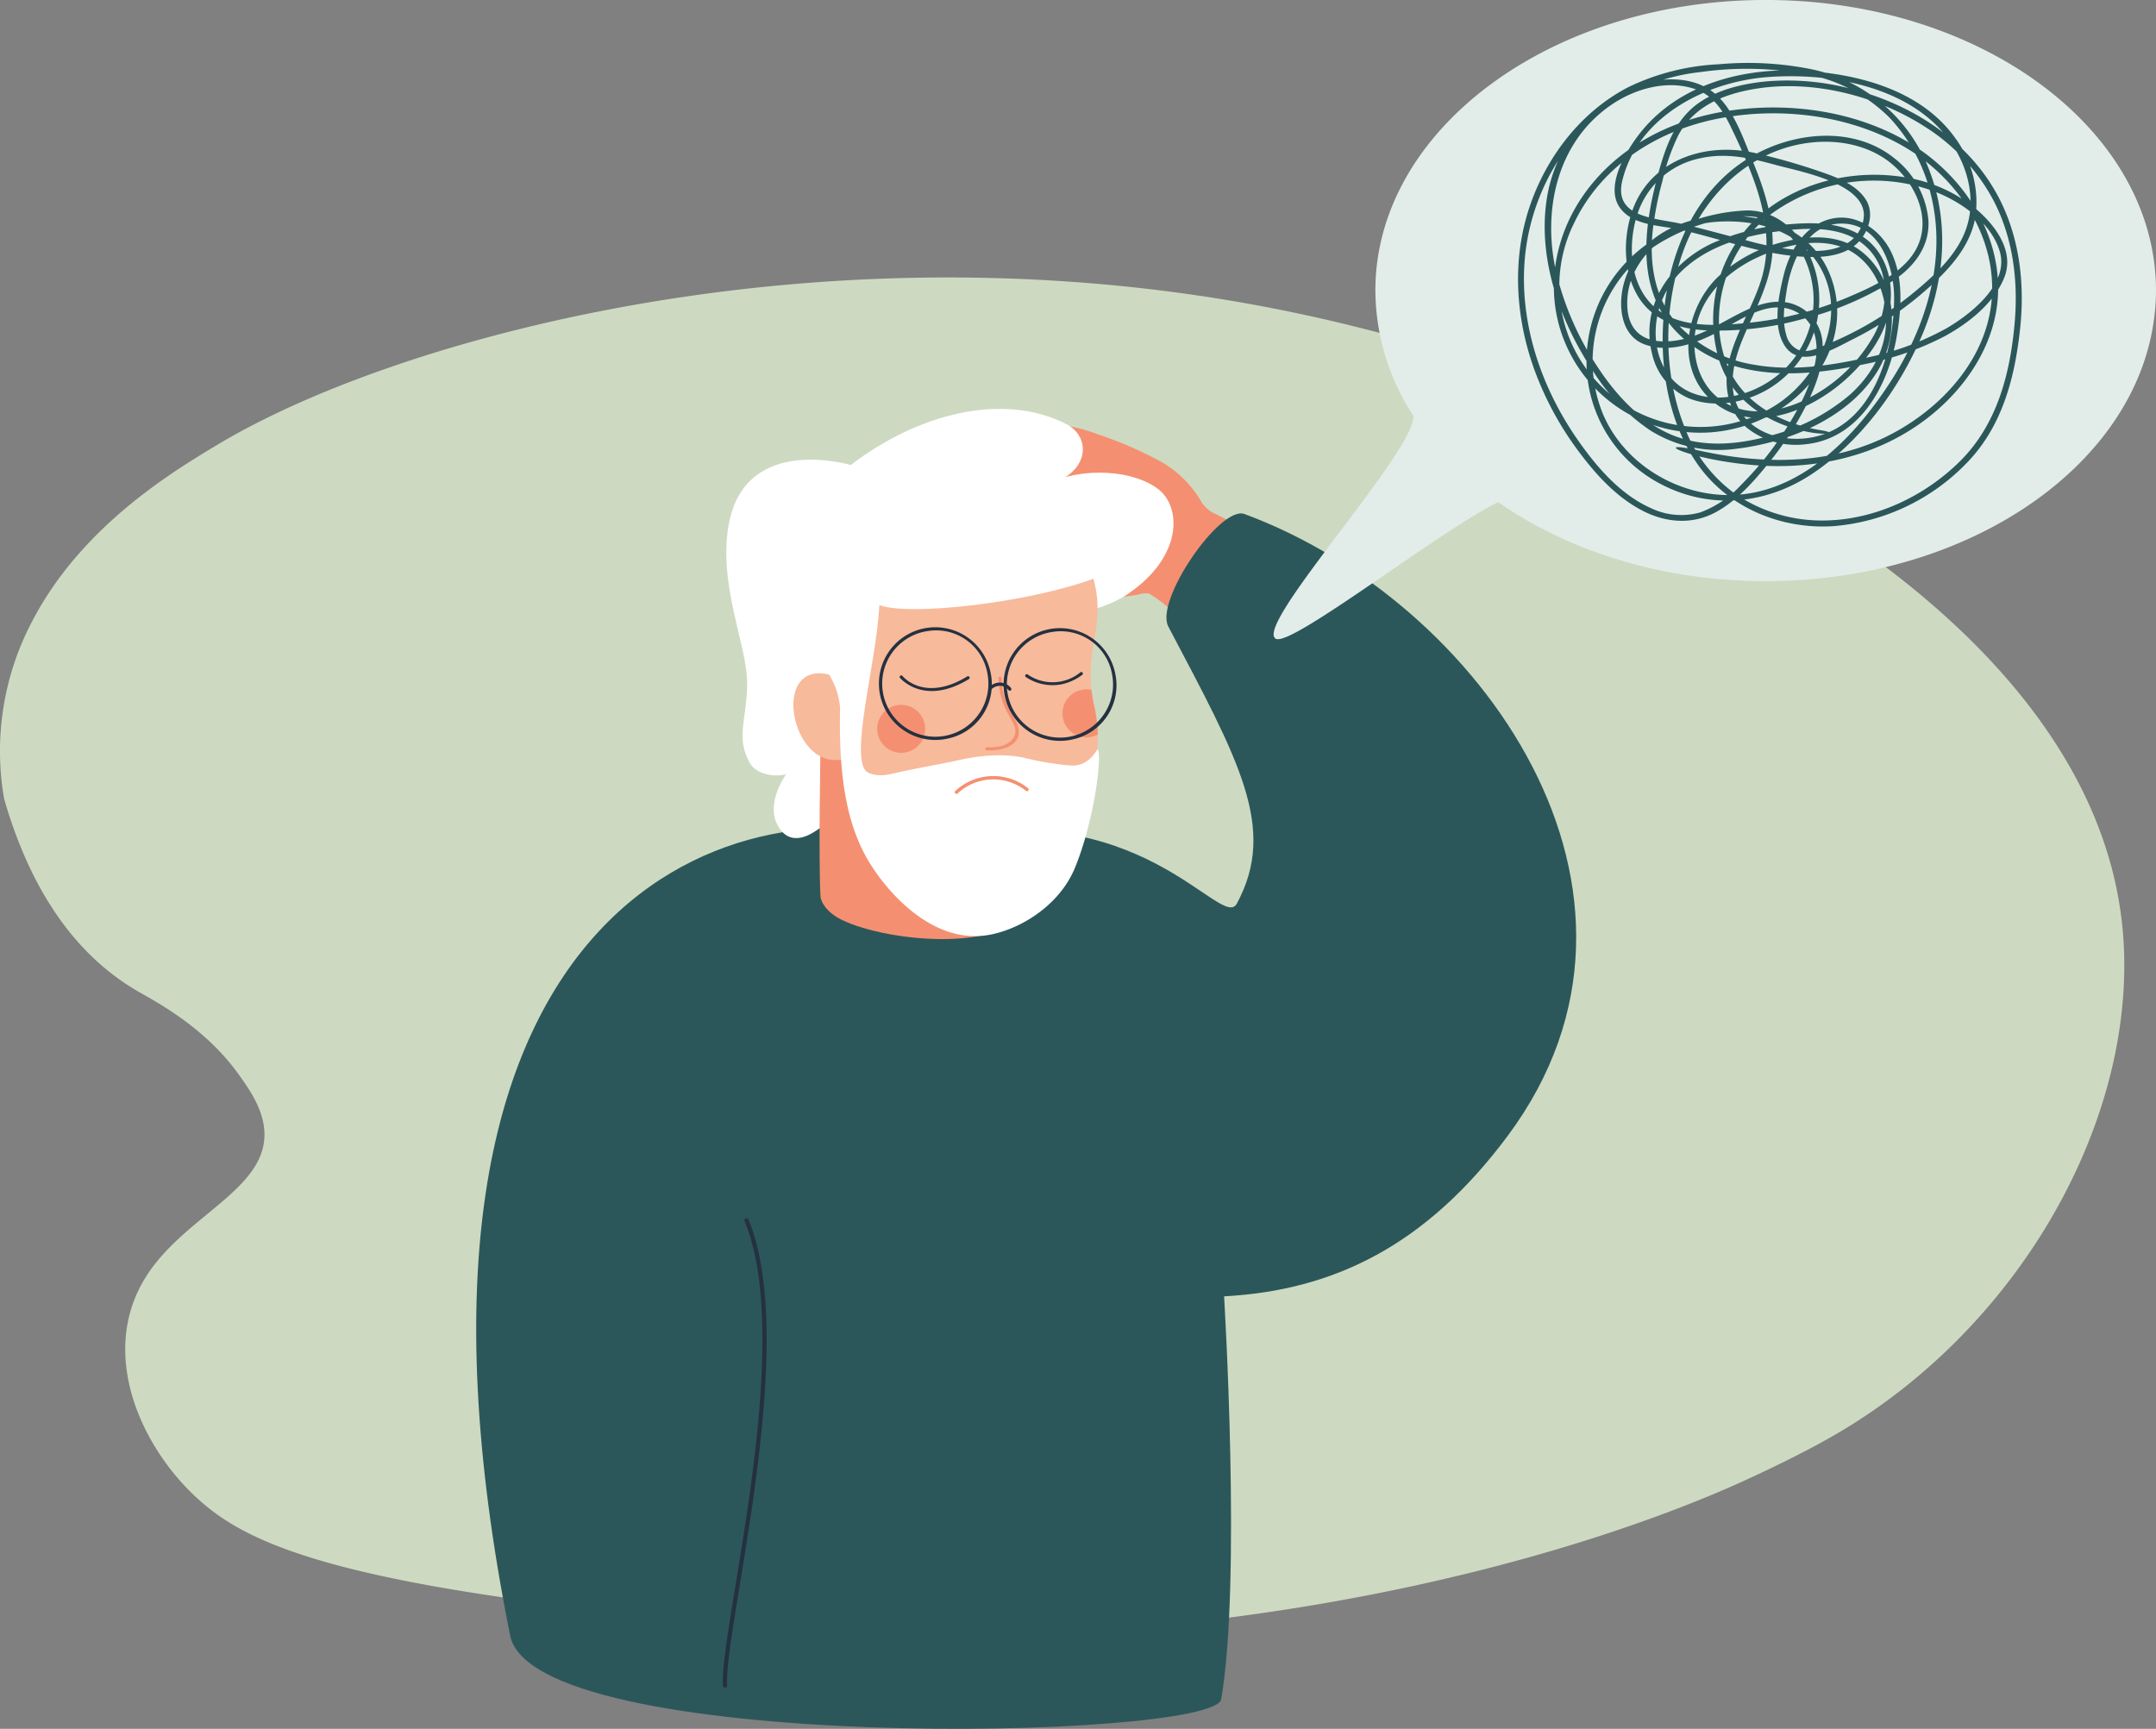 <?xml version="1.0" encoding="UTF-8"?> <svg xmlns="http://www.w3.org/2000/svg" xmlns:xlink="http://www.w3.org/1999/xlink" width="407.333" height="326.646" viewBox="0 0 407.333 326.646"><rect x="0" y="0" width="407.333" height="326.646" fill="#808080" stroke="none"/><defs><clipPath id="clip-path"><rect id="Rectangle_1705" data-name="Rectangle 1705" width="317.364" height="326.645" transform="translate(0 0)" fill="none"></rect></clipPath></defs><g id="Group_3521" data-name="Group 3521" transform="translate(-734.698 -5146.907)"><path id="Path_7962" data-name="Path 7962" d="M346.358,218.857c-6.29,3.618-13.632,7.015-15.885,8.057-6.607,3.057-35.693,16.171-82.8,24.013q-4.473.744-9.161,1.422a418.917,418.917,0,0,1-43.009,3.962l-.918.036a438.817,438.817,0,0,1-57.188-1.656c-16.044-1.474-30.28-3.545-42.747-5.359-38.777-5.642-50.47-12.193-57.714-18.969C26.3,220.42,18.656,202.917,27.6,188.77c7.513-11.885,23.8-16.753,22.263-28.315-.523-3.932-2.929-7.3-4.834-9.959-6.309-8.819-15.659-13.7-18.769-15.492C17.469,129.952,7.01,120.04.786,98.552A52.479,52.479,0,0,1,6.149,64.834c9.308-17.821,26.414-28.109,34.857-33.186C75.3,11.025,156.727-10.971,241.991,6.131,311.119,20,393.857,61.786,400.853,121.5c4.117,35.149-18.072,76.405-54.5,97.358" transform="translate(734.698 5199.33)" fill="#cddac1"></path><g id="Group_3493" data-name="Group 3493" transform="translate(824.667 5146.904)"><g id="Group_3492" data-name="Group 3492" transform="translate(0 0.003)" clip-path="url(#clip-path)"><path id="Path_7691" data-name="Path 7691" d="M495.587,433.385s-8.153-6.522-15.418-11.73c-1.393-1-5.226-2.8-6.634-3.839a24.868,24.868,0,0,0-3.3-2.377,4.018,4.018,0,0,0-1.912.111c-.041.012-.074.02-.094.024-.194.041-.472.1-.828.155a27.688,27.688,0,0,1-3.027.344,17.24,17.24,0,0,1-2.293-.017l-.367-.041-.185-.023-.16-.023-.585-.1c-.4-.071-.791-.149-1.192-.239a23.243,23.243,0,0,1-2.476-.691c-.43-.151-.864-.311-1.323-.514-.231-.1-.459-.206-.7-.335l-.444-.228c-.682-.345-1.367-.683-2.016-1.068-.164-.093-.325-.191-.484-.29l-.239-.147-.118-.075-.059-.038-.015-.01c-.007,0,.033.015.013,0l-.007,0-.03-.019-.117-.075-.074-.053c-.048-.035-.115-.077-.171-.115-.118-.077-.236-.151-.354-.222a6.282,6.282,0,0,0-1.443-.655c-.344-.1-.56-.152-.834-.22s-.542-.125-.8-.18c-1.044-.216-1.95-.334-2.578-.406l-.727-.072-.239-.018-.088-.007a2.349,2.349,0,0,1,.16-4.691l1.132-.013c.706,0,1.707,0,2.939.041.309.013.632.028.97.051s.752.065,1.052.089a18.629,18.629,0,0,1,2.537.424c.217.053.435.11.653.173l.332.1.177.059.133.041.552.185c.156.052.311.107.465.165l-.649-.417-1.865-1.234c-.656-.445-1.348-.917-2.057-1.413l-.267-.186-.134-.094-.017-.012-.008-.006.005,0-.5-.324c-.336-.212-.609-.378-.9-.537-.144-.079-.3-.157-.464-.238l-.256-.123-.135-.063-.034-.016-.017-.008-.008,0,.08.031-.08-.033-1.277-.534c-.848-.367-1.7-.724-2.531-1.1s-1.647-.743-2.432-1.114-1.54-.74-2.253-1.1-1.384-.705-2-1.043-1.179-.636-1.67-.928-.925-.534-1.274-.752c-.7-.425-1.1-.694-1.1-.694a1.852,1.852,0,0,1,1.258-3.366s.371.042,1.017.149c-.326-.167-.652-.334-.976-.5-.767-.4-1.532-.806-2.29-1.227a2.148,2.148,0,0,1-.975-2.608,2.213,2.213,0,0,1,2.707-1.3c.658.188,1.311.387,1.964.588a2.014,2.014,0,0,1-1.029-2.424,2.078,2.078,0,0,1,2.509-1.313l4.561,1.172a1.893,1.893,0,0,1-.149-.974,1.913,1.913,0,0,1,2.119-1.683s.543.062,1.476.22c.469.073,11.648,2.674,12.145,2.812,1.293.378,4.649,1.576,5.731,2a74.544,74.544,0,0,1,9.182,4.247,20.793,20.793,0,0,1,7.133,7.136,5.925,5.925,0,0,0,2.439,2.374l13.636,6.771Z" transform="translate(-343.064 -303.261)" fill="#f49071"></path><path id="Path_7692" data-name="Path 7692" d="M85.825,535.508c39.416-9.587,55.013,17.1,57.87,11.819,7.724-14.269.39-27.04-12.94-52.372-2.592-4.926,9.821-22.934,14.386-21.251,44.512,16.413,83.879,71.55,49.773,117.448-15.383,20.7-32.84,29.249-53.616,30.365,0,.008,3.3,53.97-.548,76.143-1.593,7.762-130.55,10.377-134.37-12.216C-21.313,547.452,47.835,524.112,85.825,535.508" transform="translate(0 -376.585)" fill="#2c575a"></path><path id="Path_7693" data-name="Path 7693" d="M227.863,1212.272h.02a.4.4,0,0,0,.379-.42c-.162-3.262.969-10.184,2.4-18.945,3.41-20.853,8.565-52.365,1.628-69.087a.4.4,0,0,0-.737.306c6.848,16.513,1.717,47.889-1.679,68.653-1.441,8.809-2.578,15.766-2.413,19.114a.4.4,0,0,0,.4.379" transform="translate(-180.858 -893.424)" fill="#253140"></path><path id="Path_7694" data-name="Path 7694" d="M234.613,428.994c.033-7.027-5.6-18.774-3.451-30.152,3.221-17.052,23.022-11.068,23.022-11.068,12.886-9.87,28.811-13.725,40.6-7.811,5.333,2.675,4.179,10.039-4.056,11.541,7.418-3.551,16.921-2.747,21.56.83,4.41,3.4,4.635,12.725-5.715,19.777-6.3,4.292-15.978,4.431-24.48,7.339-8.371,2.863-20.8,18.206-23.486,27.838-1.093,3.925-4.661,8.215-7.809,6.815-.277.314-7.308,8.181-10.59,1.423-1.146-2.36-.579-5.9,1.784-9.349-1.788.56-5.593.239-6.892-2.129-2.733-4.984-.521-8.027-.488-15.054" transform="translate(-183.422 -299.908)" fill="#fff"></path><path id="Path_7695" data-name="Path 7695" d="M316.873,690.913s-.384,20.325,0,27.8c.055,1.076,1.144,3.075,4.06,4.492,8.881,4.315,33.29,6.617,35.519-3.974,1.046-4.972.611-19.7.611-19.7Z" transform="translate(-251.83 -549.39)" fill="#f49071"></path><path id="Path_7696" data-name="Path 7696" d="M302.23,517.551c.609,13.282,13.091,21.828,26.654,21.98,9.07.1,16.9-7.709,20.079-18.172a26.642,26.642,0,0,0,1.137-8.4,27.128,27.128,0,0,0-.658-5.271c-.055-.251-.111-.5-.159-.74-.167-.839-.289-1.638-.376-2.4-1.075-9.54,3.687-13.609-.85-24.526-2.494-6.018-3.523-2.335-7.255-4.052-5.7-3.145-46.725-17.117-47.242,17.983-.033,2.214,3.892,2.643,5.725,7.69-11.205-2.691-7.033,18.67,2.945,15.909" transform="translate(-232.661 -374.187)" fill="#f7ba9b"></path><path id="Path_7697" data-name="Path 7697" d="M469.793,638.027c2.166.106,5.491-.4,6.066-2.95a4.4,4.4,0,0,0-.828-3.045c-1.306-2.458-2.479-4.718-2.381-7.607.013-.379-.576-.468-.589-.086a14.151,14.151,0,0,0,2.134,7.4c.753,1.406,1.654,2.655.487,4.18-1.057,1.381-3.18,1.6-4.8,1.519-.38-.018-.469.57-.086.589" transform="translate(-373.366 -496.257)" fill="#f49071"></path><path id="Path_7698" data-name="Path 7698" d="M348.422,448.286c-21.474-10.41-55.871-15.6-61.3,16.414-1.385,8.169,9.1,8.543,9.863,19.48.091,14.356,11.438,14.828,5.347,11.976-3.992-1.869,1.5-20.592,2.052-31.734,8.817,3.566,65.512-5.728,44.038-16.137" transform="translate(-228.209 -350.107)" fill="#fff"></path><path id="Path_7699" data-name="Path 7699" d="M400.6,625.195c-6.488,2.381-9.9-1.677-9.938-1.724a.295.295,0,0,1,.458-.372c.168.206,4.225,4.991,12.267.072a.295.295,0,0,1,.307.5,17.491,17.491,0,0,1-3.094,1.522" transform="translate(-310.587 -495.38)" fill="#253140"></path><path id="Path_7700" data-name="Path 7700" d="M513.176,622.222a9.009,9.009,0,0,1-6.738-1.393.295.295,0,0,1,.359-.468,8.282,8.282,0,0,0,9.953-.4.295.295,0,1,1,.348.476,9.935,9.935,0,0,1-3.922,1.788" transform="translate(-402.61 -492.924)" fill="#253140"></path><path id="Path_7701" data-name="Path 7701" d="M370.148,656.244a4.53,4.53,0,1,0,1.646-5.267,4.532,4.532,0,0,0-1.646,5.267" transform="translate(-294.107 -516.978)" fill="#f49071"></path><path id="Path_7702" data-name="Path 7702" d="M541.021,641.989a4.537,4.537,0,0,0,6.4,2.428,27.129,27.129,0,0,0-.658-5.271c-.055-.251-.111-.5-.159-.74-.167-.839-.289-1.638-.376-2.4a4.492,4.492,0,0,0-3.559.716,4.544,4.544,0,0,0-1.646,5.268" transform="translate(-429.98 -505.645)" fill="#f49071"></path><path id="Path_7703" data-name="Path 7703" d="M384.1,662c1.025.605-.573,13.569-4.28,22.469-2.89,6.939-10.027,11.37-15.88,12.529-11.784,2.333-21.148-9.917-24-15.542-2.972-5.855-4.75-13.719-4.457-26.976,1.456.675,0,14.374,9.627,12.173,5.444-1.244,10.143-2,12.655-2.585,4.047-.944,8.822-1.326,12.574-.455a55.329,55.329,0,0,0,8.482,1.419c3.163.331,4.744-2.142,5.283-3.032" transform="translate(-266.737 -520.417)" fill="#fff"></path><path id="Path_7704" data-name="Path 7704" d="M441.715,719.066a.31.31,0,0,0,.207-.078,9.884,9.884,0,0,1,12.906-.517.32.32,0,1,0,.415-.487,10.537,10.537,0,0,0-13.736.52.317.317,0,0,0-.034.449.312.312,0,0,0,.242.112" transform="translate(-350.982 -569.061)" fill="#f49071"></path><path id="Path_7705" data-name="Path 7705" d="M387.645,599.383A10.649,10.649,0,1,1,395.683,587a10.456,10.456,0,0,1-8.038,12.384m-3.907-20.292a10.033,10.033,0,1,0,11.341,8.025,9.84,9.84,0,0,0-11.341-8.025" transform="translate(-298.49 -459.85)" fill="#253140"></path><path id="Path_7706" data-name="Path 7706" d="M476.619,631.118a.309.309,0,0,1-.291-.1,2.1,2.1,0,0,0-1.682-.823,2.426,2.426,0,0,0-1.546.66.308.308,0,0,1-.49-.373,2.977,2.977,0,0,1,2.016-.9,2.721,2.721,0,0,1,2.168,1.035.308.308,0,0,1-.174.5" transform="translate(-375.752 -500.618)" fill="#253140"></path><path id="Path_7707" data-name="Path 7707" d="M502.621,600.208a10.648,10.648,0,1,1,8.039-12.383,10.456,10.456,0,0,1-8.039,12.383m-3.907-20.292a10.033,10.033,0,1,0,11.341,8.025,9.839,9.839,0,0,0-11.341-8.025" transform="translate(-389.915 -460.506)" fill="#253140"></path><path id="Path_7708" data-name="Path 7708" d="M761.941,78.555a43.489,43.489,0,0,1-7.18-23.65C754.761,24.583,787.776,0,828.5,0s73.741,24.58,73.741,54.9c0,.05,0,.1-.005.15.005.812-.026,1.622-.083,2.432-.009.149-.018.3-.029.446-.024.283-.056.565-.087.848-2.674,28.511-34.564,51.025-73.538,51.025-19.56,0-37.328-5.681-50.528-14.934-11.152,5.478-39.223,27.507-42.039,25.817-4.178-2.508,26.555-35.636,26-42.134" transform="translate(-584.879 -0.003)" fill="#e2ede9"></path><path id="Path_7709" data-name="Path 7709" d="M1005.344,134.125c11.576.976,23.271-1.536,32.635-8.634,8.009-6.071,14.013-15.311,13.656-25.649-.381-11.053-7.374-20.946-16.663-26.534-9.937-5.979-22.341-7.782-33.728-6.194-11.054,1.541-21.585,6.805-28.03,16.136-6.05,8.758-7.422,19.954-2.55,29.568A27.656,27.656,0,0,0,996.361,128c10.393-.382,20.676-6.73,23.963-16.913a19.065,19.065,0,0,0-1.105-14.4c-2.508-4.911-7.19-7.856-12.481-9.03-10.047-2.23-22.744,1.118-25.8,12.147-1.127,4.064-.662,9.8,3.872,11.511,4.555,1.714,9.668-.125,13.72-2.25,4.231-2.219,9.688-6.364,14.664-4.034,3.787,1.773,4.61,5.739,3.932,9.544-.784,4.4-2.95,8.541-5.3,12.294a61.254,61.254,0,0,1-8.741,11.007,19.806,19.806,0,0,1-7.732,5.2,13.193,13.193,0,0,1-9.251-.786c-5.752-2.545-10.154-7.621-13.7-12.659-7.088-10.058-11.331-22.46-10.146-34.847,1.055-11.032,6.76-21.867,15.789-28.419A37.332,37.332,0,0,1,995.4,59.877a62.5,62.5,0,0,1,19.641.337,29.76,29.76,0,0,1,16.134,8.326,32.3,32.3,0,0,1,7.787,14.6c2.975,12.054-.834,24.5-7.324,34.737-6.279,9.9-15.881,20.4-28.219,21.77-10.853,1.208-22.211-5.077-26.459-15.229a26.158,26.158,0,0,1,8.2-30.536,35.449,35.449,0,0,1,17.336-6.646,10.993,10.993,0,0,1,9.552,3.34,17.5,17.5,0,0,1,4.3,8.376,18.372,18.372,0,0,1-4.823,16.833c-4.24,4.256-11.1,6.871-17.025,4.96-4.987-1.608-7.5-6.421-7.559-11.445a16.329,16.329,0,0,1,6.059-12.845c4.5-3.773,10.4-5.511,16.111-6.344,5.622-.82,12.874-1.463,17.452,2.628,4.77,4.262,4.455,11.553,1.655,16.792a29.648,29.648,0,0,1-12.774,12.142c-4.967,2.463-11.272,3.563-16.111.208-4.689-3.25-5.946-9.651-4.5-14.907,1.562-5.675,6.355-9.807,11.549-12.174,5.385-2.454,12.868-4.206,18.13-.628,4.025,2.737,5.933,7.768,5.963,12.5.034,5.533-2.69,10.4-6.721,14.067a37.348,37.348,0,0,1-15.173,7.841c-6.74,1.885-13.932,2.4-20.3-.962-5.213-2.756-9.265-7.336-12.438-12.224a55.993,55.993,0,0,1-7.588-17.241c-2.839-11.806-.111-25.067,10.457-32.184,4.488-3.022,10.6-4.716,15.869-2.807,3.233,1.171,5.036,3.942,6.477,6.9,1.51,3.1,2.944,6.261,4.157,9.488,2.419,6.433,3.743,13.262,1.547,19.953-1.752,5.339-5.025,10.178-6.125,15.735-.854,4.315.087,8.905,3.536,11.848a14.855,14.855,0,0,0,10.979,3.124c10.291-.992,15.7-11.007,17.307-20.234.92-5.278,1.365-11.317-1.1-16.256-2.018-4.038-6.427-7.152-11.069-6.165-5.054,1.074-8,5.97-9.151,10.64-.967,3.94-2.232,9.971.331,13.6,2.977,4.21,9.339.251,12.729-1.439a64.447,64.447,0,0,0,15-10.362c3.889-3.6,7.488-7.8,8.229-13.227a20.568,20.568,0,0,0-3.879-14.415c-6.569-9.252-18.913-12.338-29.665-12.762-11.382-.449-23.386,3.007-30.417,12.5-2.413,3.259-6.11,9.6-3.221,13.5,2.483,3.351,7.7,3.245,11.4,4.078,8.32,1.874,16.77,5.252,25.4,5.147,3.006-.037,6.283-.666,8.38-3,1.836-2.048,2.783-5.259,1.286-7.74-1.781-2.952-5.627-4.346-8.713-5.406a117.68,117.68,0,0,0-12.333-3.515c-9.736-2.179-20.373,1.572-23.41,11.764-1.446,4.851-1.344,10.655,1.226,15.124,2.618,4.552,7.528,6.283,12.531,6.609a59.35,59.35,0,0,0,18.553-2.074,58.378,58.378,0,0,0,17.213-7.266c3.964-2.608,6.962-6.45,6.7-11.4a16.751,16.751,0,0,0-6.372-11.7c-7.809-6.344-19.381-5.06-27.529-.113-9.475,5.753-14.427,16.4-15.831,27.084-1.345,10.233-.018,21.746,5.889,30.461,5.719,8.437,15.9,12.7,25.94,12.026a39.451,39.451,0,0,0,25.252-12.051c6.6-6.851,8.972-15.97,9.967-25.226.84-7.813.079-15.858-3.185-23.069-5.312-11.734-16.69-19.289-28.918-22.327a47.191,47.191,0,0,0-15.762-1.367c-4.3.412-8.831,1.426-12.48,3.831-4.673,3.079-6.542,8.227-7.964,13.394-2.945,10.7-4.585,23.363,4.794,31.424,9.479,8.146,22.739,7.265,34.171,4.78a56.231,56.231,0,0,0,15.134-5.288c4.452-2.438,9.248-6.187,11.209-11.032,1.995-4.926-1.593-9.8-5.195-12.89a27.892,27.892,0,0,0-13.5-6.079c-10.085-1.715-21.438,1.087-28.8,8.417a26.506,26.506,0,0,0-6.27,26.434c5.234,15.4,26.656,14.133,19.152,12.93-7.479-1.2-14.961-5.1-17.8-12.529-3.739-9.769-.162-21.633,7.975-28.023a32.956,32.956,0,0,1,31.11-4.616c5.1,1.928,10.9,5.923,12.5,11.431,1.764,6.08-5.408,11.724-9.966,14.415a52.828,52.828,0,0,1-15.574,5.676c-6.823,1.507-13.991,2.509-20.937,1.254a25.153,25.153,0,0,1-14.605-7.855c-4.194-4.856-5.142-11.283-4.493-17.488a62.483,62.483,0,0,1,1.848-9.419,39.907,39.907,0,0,1,2.949-8.506c2.953-5.6,8.615-7.864,14.57-8.844,10.828-1.781,22.862,1.279,32.021,7.138a37.008,37.008,0,0,1,13.06,14.082c3.631,7.04,4.612,15.085,3.936,22.906-.829,9.594-3.287,19.2-10.266,26.165-7.055,7.038-17.072,11.589-27.124,11.252a29.069,29.069,0,0,1-15.4-5.01,27.331,27.331,0,0,1-9.6-12.664c-4.046-10.215-3.975-22.5-.364-32.819,3.788-10.829,12.731-19.721,24.5-20.928,5.32-.545,11.035.639,15.173,4.177,3.822,3.267,6.672,8.682,5.33,13.79-1.572,5.98-8.408,9-13.587,11.216a65.186,65.186,0,0,1-19.4,4.948c-5.737.544-13.1,1.013-17.618-3.3-4.355-4.159-4.708-11.325-3.082-16.783a15.757,15.757,0,0,1,11.893-11.025c5.046-1.161,9.691-.051,14.55,1.273,5.064,1.38,20.017,4.01,15.742,12.206-1.674,3.21-5.346,4-8.683,4.014a52.425,52.425,0,0,1-12.632-1.982c-4.239-1.044-8.432-2.281-12.7-3.218-4.725-1.039-12.566-1.137-10.86-8.115,2.974-12.162,15.872-18.663,27.422-19.543,11.385-.868,25.856,1.551,33.526,10.864,3.589,4.357,5.682,10.307,4.518,15.946-1.226,5.941-6.171,10.433-10.673,14.113a63.183,63.183,0,0,1-16.43,9.7c-1.481.594-3.371,1.518-4.98.973a4.172,4.172,0,0,1-2.449-3.034c-.757-2.579-.32-5.462.079-8.062.855-5.57,3.822-12.975,10.62-12.821,7.089.16,9.72,8.251,9.713,14.073-.013,10.046-3.887,23.869-15.209,26.256-4.331.913-9.441.02-12.606-3.261-4.1-4.245-2.821-10.31-.815-15.209,2.1-5.131,5.005-10.015,5.572-15.635.628-6.23-1.312-12.385-3.681-18.064-1.884-4.516-3.826-10.673-8.149-13.485-3.943-2.565-9.4-2.284-13.685-.816-9.221,3.157-15.666,12.155-17.07,21.605-1.706,11.48,2.637,23.313,8.981,32.746a37.33,37.33,0,0,0,10.649,10.9,24.273,24.273,0,0,0,16.1,3.446c10.013-1.174,21.407-5.81,26.842-14.78,4.166-6.875,3.591-17.208-3.019-22.453-4-3.173-9.248-3.152-14.013-2.056a27.911,27.911,0,0,0-13.262,6.882c-6.3,6.15-8.14,17.866-.445,23.812,8.014,6.193,19.274.76,25.553-5.346,3.628-3.528,6.787-7.97,7.5-13.093.637-4.571-.715-9.584-4.439-12.527-4.015-3.172-9.534-3.307-14.4-2.886a43.239,43.239,0,0,0-14.859,3.65c-8.008,3.8-13.584,11.911-11.239,20.973a11.924,11.924,0,0,0,6.862,8.254c4.713,1.924,10.332.925,14.672-1.5a19.721,19.721,0,0,0,8.084-25.693c-2.234-4.649-6.346-8.294-11.7-8.277a34.971,34.971,0,0,0-15.84,4.469,27.232,27.232,0,0,0-14.5,24.342,26.05,26.05,0,0,0,14.423,23.088c9.105,4.607,19.394,3.6,27.862-1.906,9.247-6.017,16.555-15.92,20.913-25.948,4.287-9.863,5.547-21.027,1.716-31.244A30.436,30.436,0,0,0,1016.6,59.384,60.717,60.717,0,0,0,998.88,58.4a44.019,44.019,0,0,0-17.016,4.281c-8.79,4.516-15.255,12.791-18.522,22.019-3.636,10.272-2.947,21.56.793,31.7a60.351,60.351,0,0,0,8.207,15.084c3.23,4.346,7.012,8.535,11.843,11.124,4.516,2.42,9.63,2.9,14.212.372,3.982-2.2,7.205-5.866,10.013-9.381a59.22,59.22,0,0,0,7.242-11.3c1.587-3.315,3-7.046,2.834-10.782a8.353,8.353,0,0,0-4.21-7.2c-3.747-2.087-7.791-.712-11.348,1.09-4.687,2.374-8.985,5.4-14.453,5.357-3.724-.03-6.279-1.819-6.808-5.627a13.307,13.307,0,0,1,1.7-8.277c3.084-5.5,9.1-8.289,15.21-8.7,6.045-.409,13.041.994,17.281,5.636,8.5,9.309,3.156,23.184-6.47,29.169A26.656,26.656,0,0,1,971.6,88.271c5.208-10.811,15.821-17.439,27.372-19.643,11.8-2.252,25.05-.593,35.427,5.658,9.836,5.926,17.09,16.965,16.012,28.758-1.007,11.015-9.24,20.062-18.661,25.09-11.308,6.036-24.329,5.97-36.571,3.261-9.823-2.173-1.95,1.708,10.164,2.73" transform="translate(-764.108 -46.259)" fill="#2c575a"></path></g></g></g></svg> 